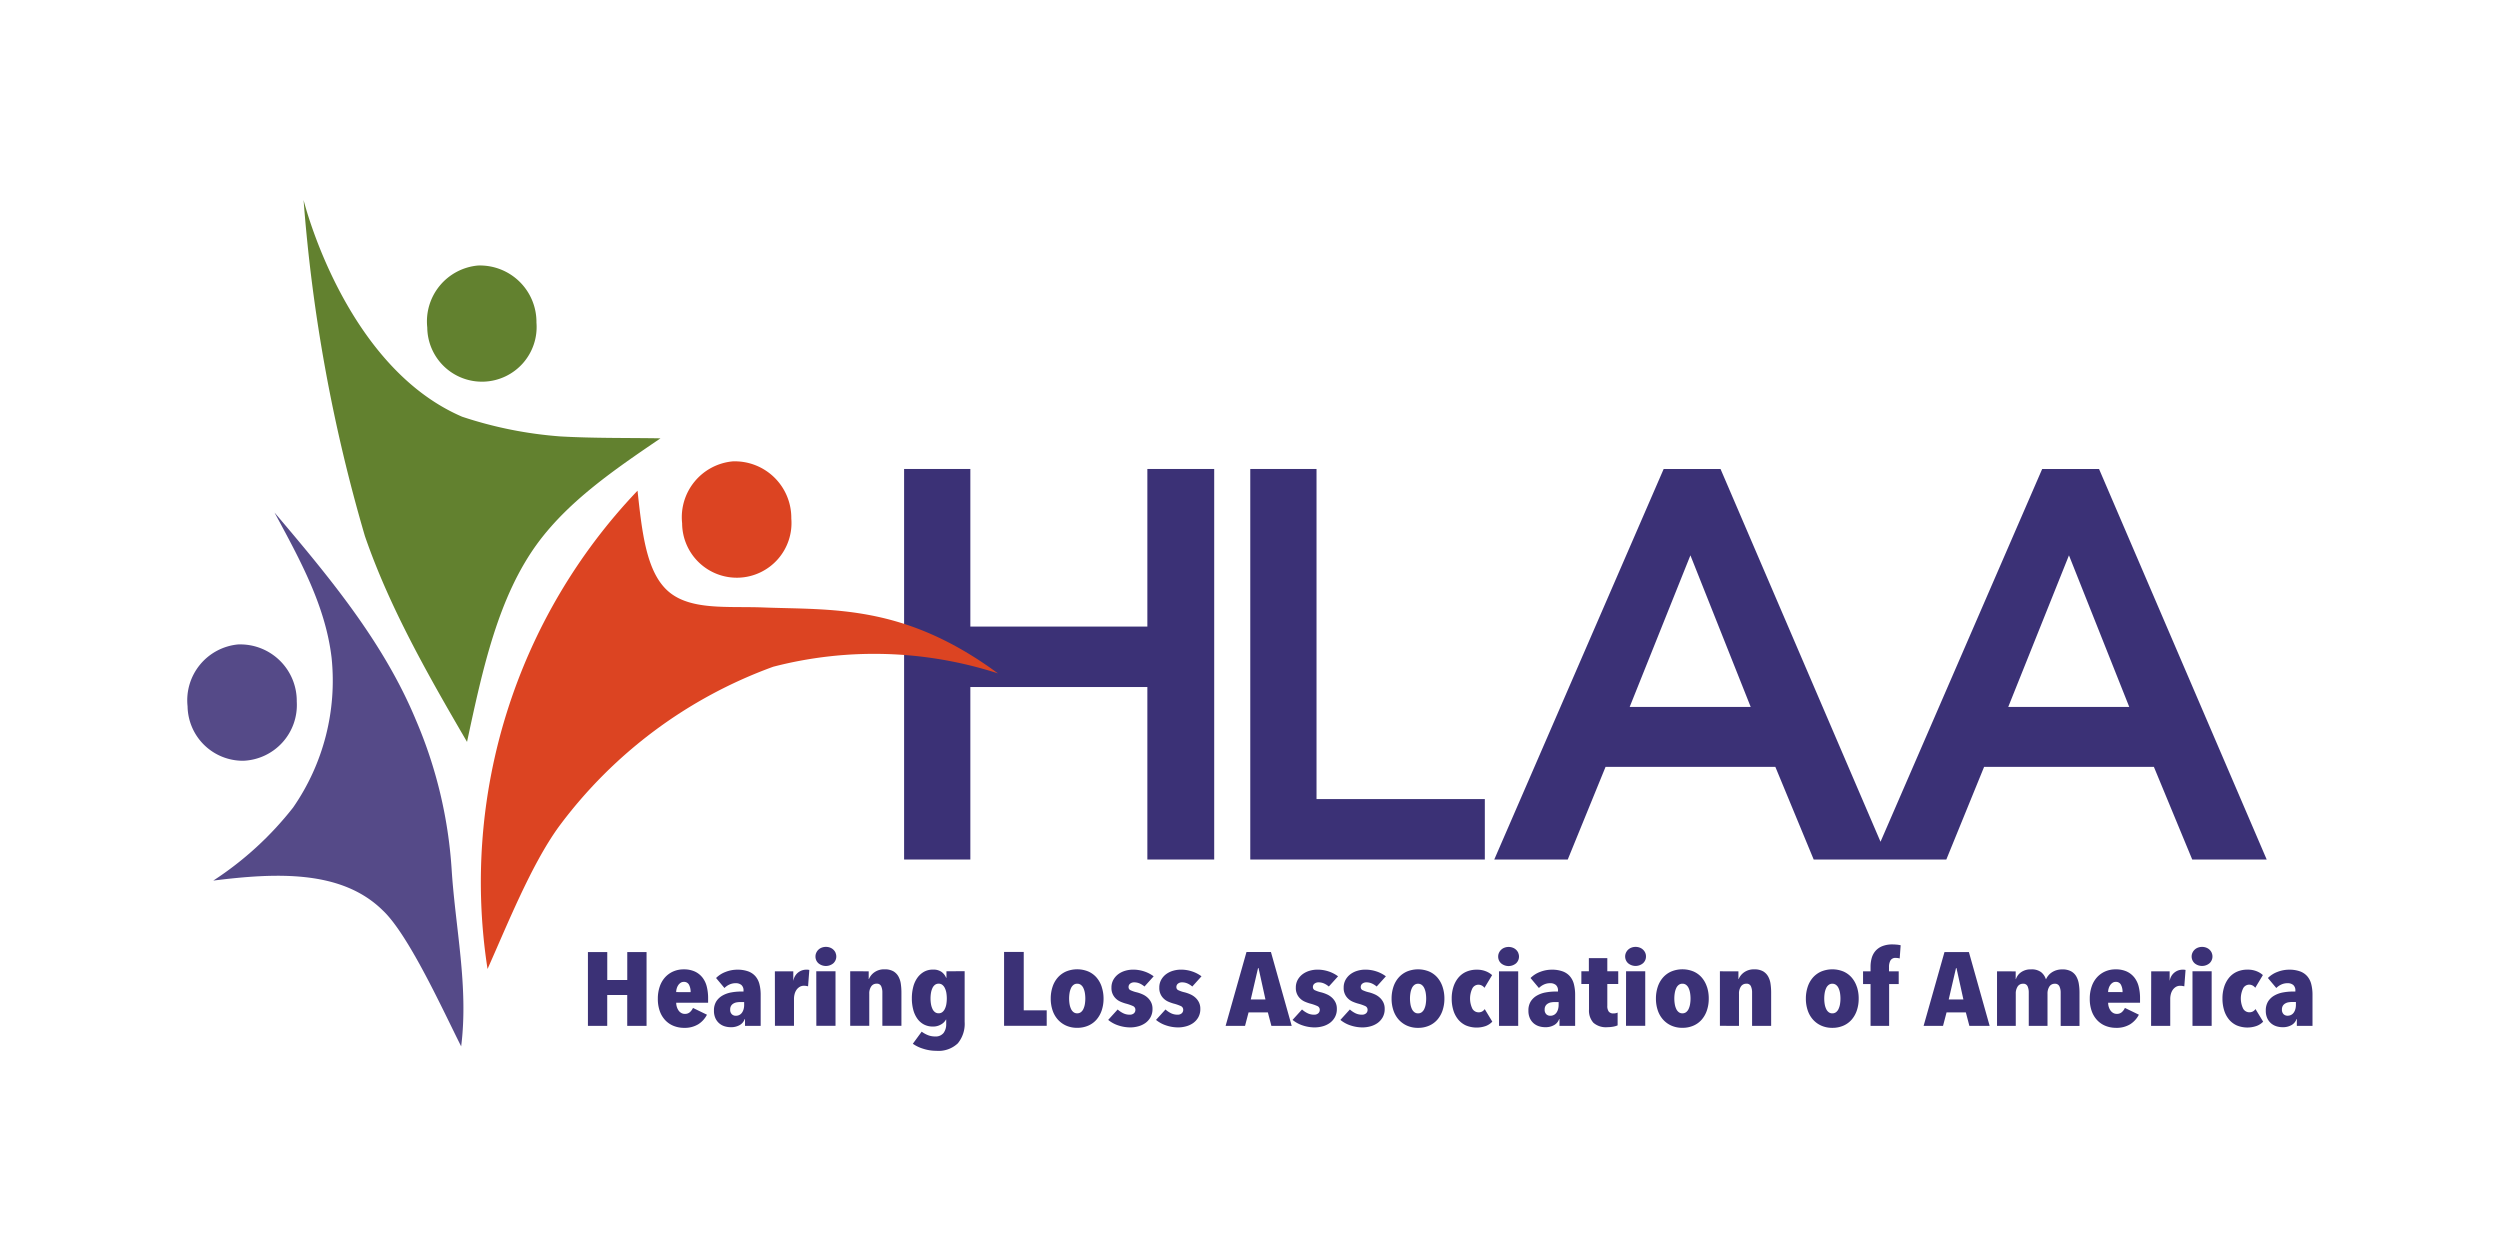 <svg xmlns="http://www.w3.org/2000/svg" width="200" height="100" viewBox="0 0 200 100"><g transform="translate(-164.997 -290.5)"><rect width="200" height="100" transform="translate(164.997 290.5)" fill="none"/><g transform="translate(83.099 59.655)"><g transform="translate(90.418 240.384)"><g transform="translate(63.804 27.979)"><path d="M168.2,46.05h-5.3V77.294h18.764V72.458H168.2Z" transform="translate(-135.202 -46.05)" fill="#3b3176"/><path d="M131.409,58.658H117.248V46.05h-5.3V77.294h5.3v-13.8h14.161v13.8h5.347V46.05h-5.347Z" transform="translate(-111.944 -46.05)" fill="#3b3176"/><path d="M247.195,46.05h-4.548L229.714,75.873l-12.8-29.823h-4.548L198.813,77.294h5.879l3.024-7.412H221.3l3.067,7.412h10.611L238,69.882h13.583l3.067,7.412h5.958ZM219.329,65.089h-9.684l4.86-12.131Zm30.284,0H239.93l4.859-12.131Z" transform="translate(-151.596 -46.05)" fill="#3b3176"/></g><path d="M36.253,23.8C26.821,19.747,23.566,6.461,23.566,6.461a130.329,130.329,0,0,0,4.907,26.891c1.969,5.716,5.064,11.138,8.168,16.46C37.887,44,39.13,38.18,42.334,33.856c2.519-3.383,6.15-5.856,9.784-8.328-2.6-.044-5.3,0-7.99-.152A32.476,32.476,0,0,1,36.253,23.8" transform="translate(-7.799 0)" fill="#62812f"/><path d="M26.491,69.075c-2.582-6.222-6.906-11.416-11.318-16.613,2.033,3.767,4.071,7.443,4.566,11.61a17.815,17.815,0,0,1-3.081,11.992,26.377,26.377,0,0,1-6.383,5.841c5.034-.628,10.257-.875,13.565,2.392,2.092,1.963,4.915,8.209,6.265,10.871.6-4.763-.466-9.476-.763-14.177a36.156,36.156,0,0,0-2.85-11.915" transform="translate(-1.732 -20.997)" fill="#554a88"/><path d="M62.168,49.243a45.385,45.385,0,0,0-12,38.265c1.557-3.478,3.486-8.328,5.7-11.381a37.111,37.111,0,0,1,17.158-12.8A32.168,32.168,0,0,1,91,63.859C83.45,58.3,77.742,58.8,72.183,58.584c-2.78-.105-5.752.251-7.526-1.263s-2.126-4.683-2.489-8.078" transform="translate(-19.685 -19.528)" fill="#dc4422"/><path d="M83.328,44.925a4.489,4.489,0,0,0-4.053,4.954,4.375,4.375,0,1,0,8.735-.382,4.523,4.523,0,0,0-4.682-4.572" transform="translate(-33.225 -17.555)" fill="#dc4422"/><path d="M45.817,16.1a4.489,4.489,0,0,0-4.053,4.954A4.375,4.375,0,1,0,50.5,20.67,4.522,4.522,0,0,0,45.817,16.1" transform="translate(-16.103 -4.397)" fill="#62812f"/><path d="M10.539,71.869a4.489,4.489,0,0,0-4.053,4.954,4.425,4.425,0,0,0,4.46,4.353,4.464,4.464,0,0,0,4.275-4.734,4.523,4.523,0,0,0-4.682-4.572" transform="translate(0 -29.854)" fill="#554a88"/><path d="M202.128,122v.542h1.253v-2.486a3.4,3.4,0,0,0-.1-.855,1.545,1.545,0,0,0-.32-.63,1.4,1.4,0,0,0-.583-.392,2.518,2.518,0,0,0-.874-.134,2.582,2.582,0,0,0-.918.175,2.112,2.112,0,0,0-.772.492l.67.8a1.382,1.382,0,0,1,.394-.276,1.174,1.174,0,0,1,.51-.109.684.684,0,0,1,.452.142.568.568,0,0,1,.17.459v.066h-.195a4.369,4.369,0,0,0-.787.071,2.169,2.169,0,0,0-.694.246,1.427,1.427,0,0,0-.5.467,1.342,1.342,0,0,0-.189.742,1.408,1.408,0,0,0,.126.63,1.179,1.179,0,0,0,.321.409,1.215,1.215,0,0,0,.427.221,1.652,1.652,0,0,0,.457.067,1.382,1.382,0,0,0,.743-.179.873.873,0,0,0,.383-.472h.02m-.068-1.118a1.26,1.26,0,0,1-.039.3.929.929,0,0,1-.117.275.589.589,0,0,1-.209.2.605.605,0,0,1-.306.075.45.45,0,0,1-.316-.121.5.5,0,0,1-.131-.38.55.55,0,0,1,.068-.288.543.543,0,0,1,.185-.184.736.736,0,0,1,.272-.1,2,2,0,0,1,.321-.025h.272Zm-2.622,1.326-.612-1.009a.592.592,0,0,1-.2.188.559.559,0,0,1-.286.071.572.572,0,0,1-.5-.288,1.869,1.869,0,0,1,0-1.631.553.553,0,0,1,.471-.292.592.592,0,0,1,.282.067.643.643,0,0,1,.214.184l.611-1.018a1.639,1.639,0,0,0-.485-.3,1.861,1.861,0,0,0-.738-.134,2.046,2.046,0,0,0-.86.171,1.73,1.73,0,0,0-.626.479,2.218,2.218,0,0,0-.389.73,3.016,3.016,0,0,0-.136.931,3.176,3.176,0,0,0,.131.934,2.134,2.134,0,0,0,.384.734,1.734,1.734,0,0,0,.622.48,2.225,2.225,0,0,0,1.593.046A1.407,1.407,0,0,0,199.438,122.2Zm-4.113-5.51a.815.815,0,0,0-.17-.242.8.8,0,0,0-.262-.167.956.956,0,0,0-.68,0,.781.781,0,0,0-.432.409.734.734,0,0,0,.17.834.93.93,0,0,0,1.2,0,.734.734,0,0,0,.17-.834Zm-1.539,5.844h1.534v-4.363h-1.534Zm-3.312,0H192v-2.161a1.449,1.449,0,0,1,.053-.392,1.05,1.05,0,0,1,.155-.334.842.842,0,0,1,.247-.229.65.65,0,0,1,.34-.088,1.1,1.1,0,0,1,.179.013l.151.029.1-1.31-.117-.021c-.032,0-.074,0-.126,0a1.041,1.041,0,0,0-1.019.867h-.01v-.734h-1.476Zm-3.438-2.7a1.054,1.054,0,0,1,.039-.271.934.934,0,0,1,.116-.267.71.71,0,0,1,.19-.2.448.448,0,0,1,.267-.079.437.437,0,0,1,.417.234,1.215,1.215,0,0,1,.126.584Zm2.554.851v-.367a3.748,3.748,0,0,0-.107-.922,1.946,1.946,0,0,0-.345-.726,1.668,1.668,0,0,0-.607-.48,2.079,2.079,0,0,0-.894-.175,2.057,2.057,0,0,0-.835.167,1.936,1.936,0,0,0-.656.471,2.115,2.115,0,0,0-.427.742,2.974,2.974,0,0,0-.151.972,2.875,2.875,0,0,0,.16,1,2.059,2.059,0,0,0,.447.73,1.86,1.86,0,0,0,.67.446,2.246,2.246,0,0,0,.83.151,2.071,2.071,0,0,0,1.122-.284,1.962,1.962,0,0,0,.7-.767l-1.117-.542a1.011,1.011,0,0,1-.243.334.582.582,0,0,1-.408.142.563.563,0,0,1-.282-.071.668.668,0,0,1-.214-.192,1.048,1.048,0,0,1-.141-.284,1.113,1.113,0,0,1-.053-.346Zm-11.441-2.511v4.363h1.5v-2.569a1.01,1.01,0,0,1,.151-.58.491.491,0,0,1,.432-.221.359.359,0,0,1,.364.209,1.189,1.189,0,0,1,.092.484v2.678h1.5v-2.569a1.015,1.015,0,0,1,.151-.58.492.492,0,0,1,.433-.221.369.369,0,0,1,.369.209,1.145,1.145,0,0,1,.1.484v2.678h1.506v-2.669a4.344,4.344,0,0,0-.054-.692,1.752,1.752,0,0,0-.2-.592,1.085,1.085,0,0,0-.417-.413,1.431,1.431,0,0,0-.709-.154,1.541,1.541,0,0,0-.471.067,1.431,1.431,0,0,0-.369.175,1.226,1.226,0,0,0-.272.246,1.309,1.309,0,0,0-.18.288h-.02a1.191,1.191,0,0,0-.374-.551,1.233,1.233,0,0,0-.811-.226,1.308,1.308,0,0,0-.8.229,1.067,1.067,0,0,0-.408.547h-.02v-.617Zm-2.69,2.252h-1.175l.583-2.511h.039Zm2.1,2.111-1.661-5.907h-1.952l-1.671,5.907h1.554l.282-1.076h1.544l.282,1.076Zm-7.119-6.449a2.206,2.206,0,0,0-.32-.051c-.123-.011-.23-.016-.321-.016a2.146,2.146,0,0,0-.845.146,1.421,1.421,0,0,0-.544.392,1.493,1.493,0,0,0-.291.567,2.59,2.59,0,0,0-.088.68v.367h-.6v1.018h.6v3.346h1.486v-3.346h.767v-1.018h-.777v-.359a1.055,1.055,0,0,1,.112-.5.442.442,0,0,1,.432-.213,1.131,1.131,0,0,1,.311.042Zm-4.855,4.726a1.5,1.5,0,0,1-.117.375.669.669,0,0,1-.2.254.476.476,0,0,1-.3.092.46.46,0,0,1-.286-.092.67.67,0,0,1-.2-.254,1.476,1.476,0,0,1-.117-.375,2.8,2.8,0,0,1,0-.926,1.487,1.487,0,0,1,.117-.376.678.678,0,0,1,.2-.254.463.463,0,0,1,.286-.092.48.48,0,0,1,.3.092.678.678,0,0,1,.2.254,1.509,1.509,0,0,1,.117.376,2.8,2.8,0,0,1,0,.926Zm1.35-1.4a2.177,2.177,0,0,0-.413-.742,1.864,1.864,0,0,0-.66-.484,2.344,2.344,0,0,0-1.777,0,1.907,1.907,0,0,0-.665.484,2.133,2.133,0,0,0-.417.742,2.938,2.938,0,0,0-.146.943,2.9,2.9,0,0,0,.146.939,2.1,2.1,0,0,0,.422.738,1.96,1.96,0,0,0,.665.484,2.125,2.125,0,0,0,.884.176,2.163,2.163,0,0,0,.889-.176,1.856,1.856,0,0,0,.66-.484,2.182,2.182,0,0,0,.413-.738,2.9,2.9,0,0,0,.146-.939A2.938,2.938,0,0,0,166.933,119.418Zm-10.955-1.243v4.363H157.5v-2.569a.986.986,0,0,1,.155-.58.5.5,0,0,1,.437-.221.359.359,0,0,1,.364.209,1.189,1.189,0,0,1,.092.484v2.678h1.525v-2.669a4.768,4.768,0,0,0-.049-.692,1.68,1.68,0,0,0-.194-.592,1.105,1.105,0,0,0-.408-.413,1.376,1.376,0,0,0-.7-.154,1.334,1.334,0,0,0-.8.229,1.237,1.237,0,0,0-.447.547h-.02v-.617Zm-2.389,2.641a1.5,1.5,0,0,1-.116.375.676.676,0,0,1-.2.254.475.475,0,0,1-.3.092.461.461,0,0,1-.287-.092.67.67,0,0,1-.2-.254,1.476,1.476,0,0,1-.116-.375,2.759,2.759,0,0,1,0-.926,1.487,1.487,0,0,1,.116-.376.678.678,0,0,1,.2-.254.465.465,0,0,1,.287-.092.478.478,0,0,1,.3.092.685.685,0,0,1,.2.254,1.51,1.51,0,0,1,.116.376,2.76,2.76,0,0,1,0,.926Zm1.35-1.4a2.178,2.178,0,0,0-.413-.742,1.854,1.854,0,0,0-.66-.484,2.342,2.342,0,0,0-1.777,0,1.9,1.9,0,0,0-.665.484,2.134,2.134,0,0,0-.418.742,2.954,2.954,0,0,0-.146.943,2.918,2.918,0,0,0,.146.939,2.1,2.1,0,0,0,.423.738,1.955,1.955,0,0,0,.665.484,2.125,2.125,0,0,0,.884.176,2.159,2.159,0,0,0,.888-.176,1.847,1.847,0,0,0,.66-.484,2.183,2.183,0,0,0,.413-.738,2.9,2.9,0,0,0,.146-.939A2.939,2.939,0,0,0,154.939,119.418ZM150,116.693a.776.776,0,0,0-.432-.409.956.956,0,0,0-.68,0,.8.8,0,0,0-.262.167.815.815,0,0,0-.17.242.734.734,0,0,0,.17.834.93.93,0,0,0,1.2,0,.715.715,0,0,0,.233-.538A.7.7,0,0,0,150,116.693Zm-1.539,5.844H150v-4.363h-1.534Zm-.67-.033v-1.026a.77.77,0,0,1-.34.067.443.443,0,0,1-.369-.147.746.746,0,0,1-.116-.465v-1.742h.874v-1.018h-.874v-1.051h-1.476v1.051h-.6v1.018h.612v2.036a1.456,1.456,0,0,0,.35,1.064,1.516,1.516,0,0,0,1.117.355,2.642,2.642,0,0,0,.466-.042A1.552,1.552,0,0,0,147.791,122.5ZM143.139,122v.542h1.253v-2.486a3.4,3.4,0,0,0-.1-.855,1.546,1.546,0,0,0-.321-.63,1.4,1.4,0,0,0-.583-.392,2.513,2.513,0,0,0-.874-.134,2.577,2.577,0,0,0-.918.175,2.114,2.114,0,0,0-.772.492l.67.8a1.382,1.382,0,0,1,.394-.276,1.172,1.172,0,0,1,.51-.109.686.686,0,0,1,.452.142.568.568,0,0,1,.17.459v.066h-.194a4.369,4.369,0,0,0-.787.071,2.167,2.167,0,0,0-.695.246,1.426,1.426,0,0,0-.5.467,1.342,1.342,0,0,0-.189.742,1.408,1.408,0,0,0,.126.63,1.184,1.184,0,0,0,.32.409,1.222,1.222,0,0,0,.428.221,1.648,1.648,0,0,0,.456.067,1.381,1.381,0,0,0,.743-.179.872.872,0,0,0,.384-.472Zm-.068-1.118a1.235,1.235,0,0,1-.039.3.915.915,0,0,1-.116.275.594.594,0,0,1-.209.2.607.607,0,0,1-.306.075.45.45,0,0,1-.316-.121.493.493,0,0,1-.131-.38.551.551,0,0,1,.068-.288.539.539,0,0,1,.185-.184.736.736,0,0,1,.272-.1,1.99,1.99,0,0,1,.321-.025h.272Zm-3.229-4.184a.815.815,0,0,0-.17-.242.8.8,0,0,0-.262-.167.956.956,0,0,0-.68,0,.793.793,0,0,0-.262.167.8.8,0,0,0-.17.242.7.7,0,0,0-.063.3.713.713,0,0,0,.233.538.93.93,0,0,0,1.2,0,.734.734,0,0,0,.17-.834Zm-1.539,5.844h1.534v-4.363H138.3Zm-.534-.334-.611-1.009a.6.6,0,0,1-.2.188.557.557,0,0,1-.286.071.572.572,0,0,1-.5-.288,1.874,1.874,0,0,1,0-1.631.553.553,0,0,1,.471-.292.593.593,0,0,1,.282.067.636.636,0,0,1,.214.184l.612-1.018a1.65,1.65,0,0,0-.486-.3,1.859,1.859,0,0,0-.738-.134,2.043,2.043,0,0,0-.859.171,1.721,1.721,0,0,0-.626.479,2.208,2.208,0,0,0-.389.73,3.016,3.016,0,0,0-.136.931,3.159,3.159,0,0,0,.131.934,2.134,2.134,0,0,0,.384.734,1.727,1.727,0,0,0,.621.48,2.226,2.226,0,0,0,1.593.046A1.4,1.4,0,0,0,137.768,122.2Zm-5.332-1.389a1.5,1.5,0,0,1-.116.375.676.676,0,0,1-.2.254.475.475,0,0,1-.3.092.461.461,0,0,1-.286-.092.67.67,0,0,1-.2-.254,1.455,1.455,0,0,1-.116-.375,2.759,2.759,0,0,1,0-.926,1.466,1.466,0,0,1,.116-.376.678.678,0,0,1,.2-.254.464.464,0,0,1,.286-.092.478.478,0,0,1,.3.092.685.685,0,0,1,.2.254,1.509,1.509,0,0,1,.116.376,2.8,2.8,0,0,1,0,.926Zm1.35-1.4a2.178,2.178,0,0,0-.413-.742,1.855,1.855,0,0,0-.66-.484,2.344,2.344,0,0,0-1.777,0,1.905,1.905,0,0,0-.665.484,2.134,2.134,0,0,0-.418.742,2.953,2.953,0,0,0-.146.943,2.918,2.918,0,0,0,.146.939,2.1,2.1,0,0,0,.422.738,1.966,1.966,0,0,0,.665.484,2.129,2.129,0,0,0,.884.176,2.159,2.159,0,0,0,.889-.176,1.847,1.847,0,0,0,.66-.484,2.183,2.183,0,0,0,.413-.738,2.918,2.918,0,0,0,.146-.939A2.953,2.953,0,0,0,133.787,119.418Zm-4.535-.843a2.619,2.619,0,0,0-.758-.392,2.817,2.817,0,0,0-.894-.142,2.244,2.244,0,0,0-.617.088,1.782,1.782,0,0,0-.553.267,1.434,1.434,0,0,0-.4.451,1.265,1.265,0,0,0-.155.638,1.136,1.136,0,0,0,.364.884,1.238,1.238,0,0,0,.364.238,3.393,3.393,0,0,0,.408.146,3.586,3.586,0,0,1,.583.2.318.318,0,0,1,.194.3.362.362,0,0,1-.121.284.485.485,0,0,1-.335.108,1.156,1.156,0,0,1-.52-.117,1.923,1.923,0,0,1-.442-.3l-.758.834a2.484,2.484,0,0,0,.811.442,3.046,3.046,0,0,0,.976.159,2.387,2.387,0,0,0,.607-.084,1.792,1.792,0,0,0,.568-.259,1.416,1.416,0,0,0,.417-.459,1.34,1.34,0,0,0,.165-.684,1.145,1.145,0,0,0-.112-.522,1.287,1.287,0,0,0-.286-.379,1.507,1.507,0,0,0-.4-.259,2.814,2.814,0,0,0-.447-.158,2.5,2.5,0,0,1-.529-.179.263.263,0,0,1-.141-.246.328.328,0,0,1,.131-.276.5.5,0,0,1,.316-.1,1.074,1.074,0,0,1,.447.092,1.583,1.583,0,0,1,.379.242Zm-3.827,0a2.612,2.612,0,0,0-.758-.392,2.817,2.817,0,0,0-.894-.142,2.237,2.237,0,0,0-.616.088,1.779,1.779,0,0,0-.554.267,1.425,1.425,0,0,0-.4.451,1.26,1.26,0,0,0-.155.638,1.136,1.136,0,0,0,.364.884,1.245,1.245,0,0,0,.364.238,3.393,3.393,0,0,0,.408.146,3.586,3.586,0,0,1,.583.2.319.319,0,0,1,.195.3.362.362,0,0,1-.122.284.485.485,0,0,1-.335.108,1.157,1.157,0,0,1-.52-.117,1.923,1.923,0,0,1-.442-.3l-.758.834a2.484,2.484,0,0,0,.811.442,3.046,3.046,0,0,0,.976.159,2.387,2.387,0,0,0,.607-.084,1.786,1.786,0,0,0,.568-.259,1.4,1.4,0,0,0,.417-.459,1.334,1.334,0,0,0,.165-.684,1.145,1.145,0,0,0-.112-.522,1.287,1.287,0,0,0-.286-.379,1.507,1.507,0,0,0-.4-.259,2.815,2.815,0,0,0-.447-.158,2.513,2.513,0,0,1-.529-.179.263.263,0,0,1-.141-.246.328.328,0,0,1,.131-.276.5.5,0,0,1,.316-.1,1.072,1.072,0,0,1,.447.092,1.583,1.583,0,0,1,.379.242Zm-5.808,1.852h-1.175l.583-2.511h.039Zm2.1,2.111-1.661-5.907H118.1l-1.67,5.907h1.554l.282-1.076h1.544l.282,1.076Zm-7.216-3.963a2.609,2.609,0,0,0-.757-.392,2.819,2.819,0,0,0-.894-.142,2.238,2.238,0,0,0-.617.088,1.782,1.782,0,0,0-.553.267,1.434,1.434,0,0,0-.4.451,1.266,1.266,0,0,0-.155.638,1.141,1.141,0,0,0,.364.884,1.252,1.252,0,0,0,.364.238,3.434,3.434,0,0,0,.408.146,3.586,3.586,0,0,1,.583.2.318.318,0,0,1,.194.3.362.362,0,0,1-.121.284.485.485,0,0,1-.335.108,1.156,1.156,0,0,1-.52-.117,1.923,1.923,0,0,1-.442-.3l-.758.834a2.484,2.484,0,0,0,.811.442,3.046,3.046,0,0,0,.976.159,2.38,2.38,0,0,0,.607-.084,1.789,1.789,0,0,0,.569-.259,1.416,1.416,0,0,0,.417-.459,1.34,1.34,0,0,0,.165-.684,1.145,1.145,0,0,0-.112-.522,1.287,1.287,0,0,0-.286-.379,1.516,1.516,0,0,0-.4-.259,2.854,2.854,0,0,0-.447-.158,2.5,2.5,0,0,1-.529-.179.263.263,0,0,1-.141-.246.328.328,0,0,1,.131-.276.5.5,0,0,1,.316-.1,1.075,1.075,0,0,1,.447.092,1.569,1.569,0,0,1,.378.242Zm-3.827,0a2.609,2.609,0,0,0-.757-.392,2.819,2.819,0,0,0-.894-.142,2.243,2.243,0,0,0-.617.088,1.782,1.782,0,0,0-.553.267,1.434,1.434,0,0,0-.4.451,1.266,1.266,0,0,0-.155.638,1.139,1.139,0,0,0,.365.884,1.237,1.237,0,0,0,.364.238,3.393,3.393,0,0,0,.408.146,3.586,3.586,0,0,1,.583.2.318.318,0,0,1,.194.3.362.362,0,0,1-.121.284.485.485,0,0,1-.335.108,1.156,1.156,0,0,1-.52-.117,1.923,1.923,0,0,1-.442-.3l-.758.834a2.484,2.484,0,0,0,.811.442,3.046,3.046,0,0,0,.976.159,2.38,2.38,0,0,0,.607-.084,1.789,1.789,0,0,0,.569-.259,1.416,1.416,0,0,0,.417-.459,1.34,1.34,0,0,0,.165-.684,1.145,1.145,0,0,0-.112-.522,1.287,1.287,0,0,0-.286-.379,1.507,1.507,0,0,0-.4-.259,2.834,2.834,0,0,0-.447-.158,2.5,2.5,0,0,1-.529-.179.263.263,0,0,1-.141-.246.328.328,0,0,1,.131-.276.5.5,0,0,1,.316-.1,1.074,1.074,0,0,1,.447.092,1.583,1.583,0,0,1,.379.242Zm-5.506,2.24a1.5,1.5,0,0,1-.117.375.669.669,0,0,1-.2.254.476.476,0,0,1-.3.092.46.46,0,0,1-.286-.092.676.676,0,0,1-.2-.254,1.5,1.5,0,0,1-.116-.375,2.8,2.8,0,0,1,0-.926,1.51,1.51,0,0,1,.116-.376.685.685,0,0,1,.2-.254.463.463,0,0,1,.286-.092.48.48,0,0,1,.3.092.678.678,0,0,1,.2.254,1.509,1.509,0,0,1,.117.376,2.8,2.8,0,0,1,0,.926Zm1.35-1.4a2.186,2.186,0,0,0-.413-.742,1.864,1.864,0,0,0-.66-.484,2.344,2.344,0,0,0-1.777,0,1.907,1.907,0,0,0-.665.484,2.124,2.124,0,0,0-.417.742,2.938,2.938,0,0,0-.146.943,2.9,2.9,0,0,0,.146.939,2.087,2.087,0,0,0,.422.738,1.955,1.955,0,0,0,.665.484,2.125,2.125,0,0,0,.884.176,2.163,2.163,0,0,0,.889-.176,1.856,1.856,0,0,0,.66-.484,2.191,2.191,0,0,0,.413-.738,2.9,2.9,0,0,0,.146-.939A2.939,2.939,0,0,0,106.515,119.418Zm-4.4,3.12V121.3H100.28v-4.672H98.707v5.907Zm-8.031-1.727a1.376,1.376,0,0,1-.122.379.712.712,0,0,1-.2.254.461.461,0,0,1-.286.092.476.476,0,0,1-.3-.092.669.669,0,0,1-.2-.254,1.476,1.476,0,0,1-.117-.379,2.772,2.772,0,0,1,0-.922,1.487,1.487,0,0,1,.117-.376.678.678,0,0,1,.2-.254.48.48,0,0,1,.3-.092.464.464,0,0,1,.286.092.722.722,0,0,1,.2.254,1.385,1.385,0,0,1,.122.376,2.772,2.772,0,0,1,0,.922Zm.01-2.636v.517h-.029a1.085,1.085,0,0,0-.364-.467,1.13,1.13,0,0,0-.685-.184,1.443,1.443,0,0,0-.719.175,1.642,1.642,0,0,0-.529.48,2.193,2.193,0,0,0-.33.726,3.591,3.591,0,0,0-.112.922,3.537,3.537,0,0,0,.107.889,2.188,2.188,0,0,0,.32.717,1.532,1.532,0,0,0,.529.476,1.514,1.514,0,0,0,.733.171,1.226,1.226,0,0,0,.651-.171.979.979,0,0,0,.389-.388h.02v.359a1.165,1.165,0,0,1-.209.709.8.8,0,0,1-.685.284,1.521,1.521,0,0,1-.578-.109,2.191,2.191,0,0,1-.49-.275l-.709.968a2.925,2.925,0,0,0,.835.4,3.374,3.374,0,0,0,1.039.163,2.234,2.234,0,0,0,1.728-.6,2.458,2.458,0,0,0,.544-1.714v-4.054Zm-7.7,0v4.363h1.525v-2.569a.986.986,0,0,1,.155-.58.5.5,0,0,1,.437-.221.359.359,0,0,1,.364.209,1.189,1.189,0,0,1,.092.484v2.678h1.525v-2.669a4.769,4.769,0,0,0-.049-.692,1.68,1.68,0,0,0-.194-.592,1.1,1.1,0,0,0-.408-.413,1.376,1.376,0,0,0-.7-.154,1.334,1.334,0,0,0-.8.229,1.237,1.237,0,0,0-.447.547h-.02v-.617Zm-1.17-1.481a.815.815,0,0,0-.17-.242.8.8,0,0,0-.262-.167.956.956,0,0,0-.68,0,.776.776,0,0,0-.432.409.7.7,0,0,0-.064.3.713.713,0,0,0,.233.538.93.93,0,0,0,1.2,0,.734.734,0,0,0,.17-.834Zm-1.539,5.844h1.534v-4.363H83.683Zm-3.312,0H81.9v-2.161a1.469,1.469,0,0,1,.053-.392,1.062,1.062,0,0,1,.155-.334.838.838,0,0,1,.248-.229.648.648,0,0,1,.34-.088,1.113,1.113,0,0,1,.18.013l.151.029.1-1.31L83,118.045c-.033,0-.074,0-.126,0a1.041,1.041,0,0,0-1.02.867h-.01v-.734H80.371ZM77.982,122v.542h1.253v-2.486a3.4,3.4,0,0,0-.1-.855,1.552,1.552,0,0,0-.321-.63,1.4,1.4,0,0,0-.583-.392,2.518,2.518,0,0,0-.874-.134,2.582,2.582,0,0,0-.918.175,2.112,2.112,0,0,0-.772.492l.67.8a1.372,1.372,0,0,1,.393-.276,1.174,1.174,0,0,1,.51-.109.684.684,0,0,1,.452.142.566.566,0,0,1,.17.459v.066h-.194a4.375,4.375,0,0,0-.787.071,2.169,2.169,0,0,0-.694.246,1.432,1.432,0,0,0-.5.467,1.342,1.342,0,0,0-.189.742,1.408,1.408,0,0,0,.126.63,1.185,1.185,0,0,0,.321.409,1.215,1.215,0,0,0,.427.221,1.652,1.652,0,0,0,.457.067,1.382,1.382,0,0,0,.743-.179.876.876,0,0,0,.384-.472Zm-.068-1.118a1.259,1.259,0,0,1-.039.3.915.915,0,0,1-.117.275.589.589,0,0,1-.209.2.605.605,0,0,1-.306.075.449.449,0,0,1-.315-.121.493.493,0,0,1-.132-.38.545.545,0,0,1,.068-.288.537.537,0,0,1,.184-.184.74.74,0,0,1,.272-.1,2,2,0,0,1,.321-.025h.272Zm-5.439-1.043a1.054,1.054,0,0,1,.039-.271.934.934,0,0,1,.116-.267.717.717,0,0,1,.19-.2.448.448,0,0,1,.267-.079.437.437,0,0,1,.417.234,1.215,1.215,0,0,1,.127.584Zm2.555.851v-.367a3.747,3.747,0,0,0-.107-.922,1.937,1.937,0,0,0-.345-.726,1.664,1.664,0,0,0-.607-.48,2.079,2.079,0,0,0-.894-.175,2.052,2.052,0,0,0-.835.167,1.933,1.933,0,0,0-.656.471,2.115,2.115,0,0,0-.427.742,2.974,2.974,0,0,0-.151.972,2.887,2.887,0,0,0,.16,1,2.066,2.066,0,0,0,.447.73,1.86,1.86,0,0,0,.67.446,2.249,2.249,0,0,0,.831.151,2.069,2.069,0,0,0,1.121-.284,1.962,1.962,0,0,0,.7-.767l-1.117-.542a1.012,1.012,0,0,1-.243.334.581.581,0,0,1-.408.142.563.563,0,0,1-.282-.071.661.661,0,0,1-.214-.192,1.018,1.018,0,0,1-.141-.284,1.1,1.1,0,0,1-.054-.346Zm-4.924,1.852v-5.907H68.562v2.236h-1.6v-2.236H65.415v5.907h1.544v-2.469h1.6v2.469Z" transform="translate(-26.901 -50.01)" fill="#3b3176"/></g></g></g></svg>